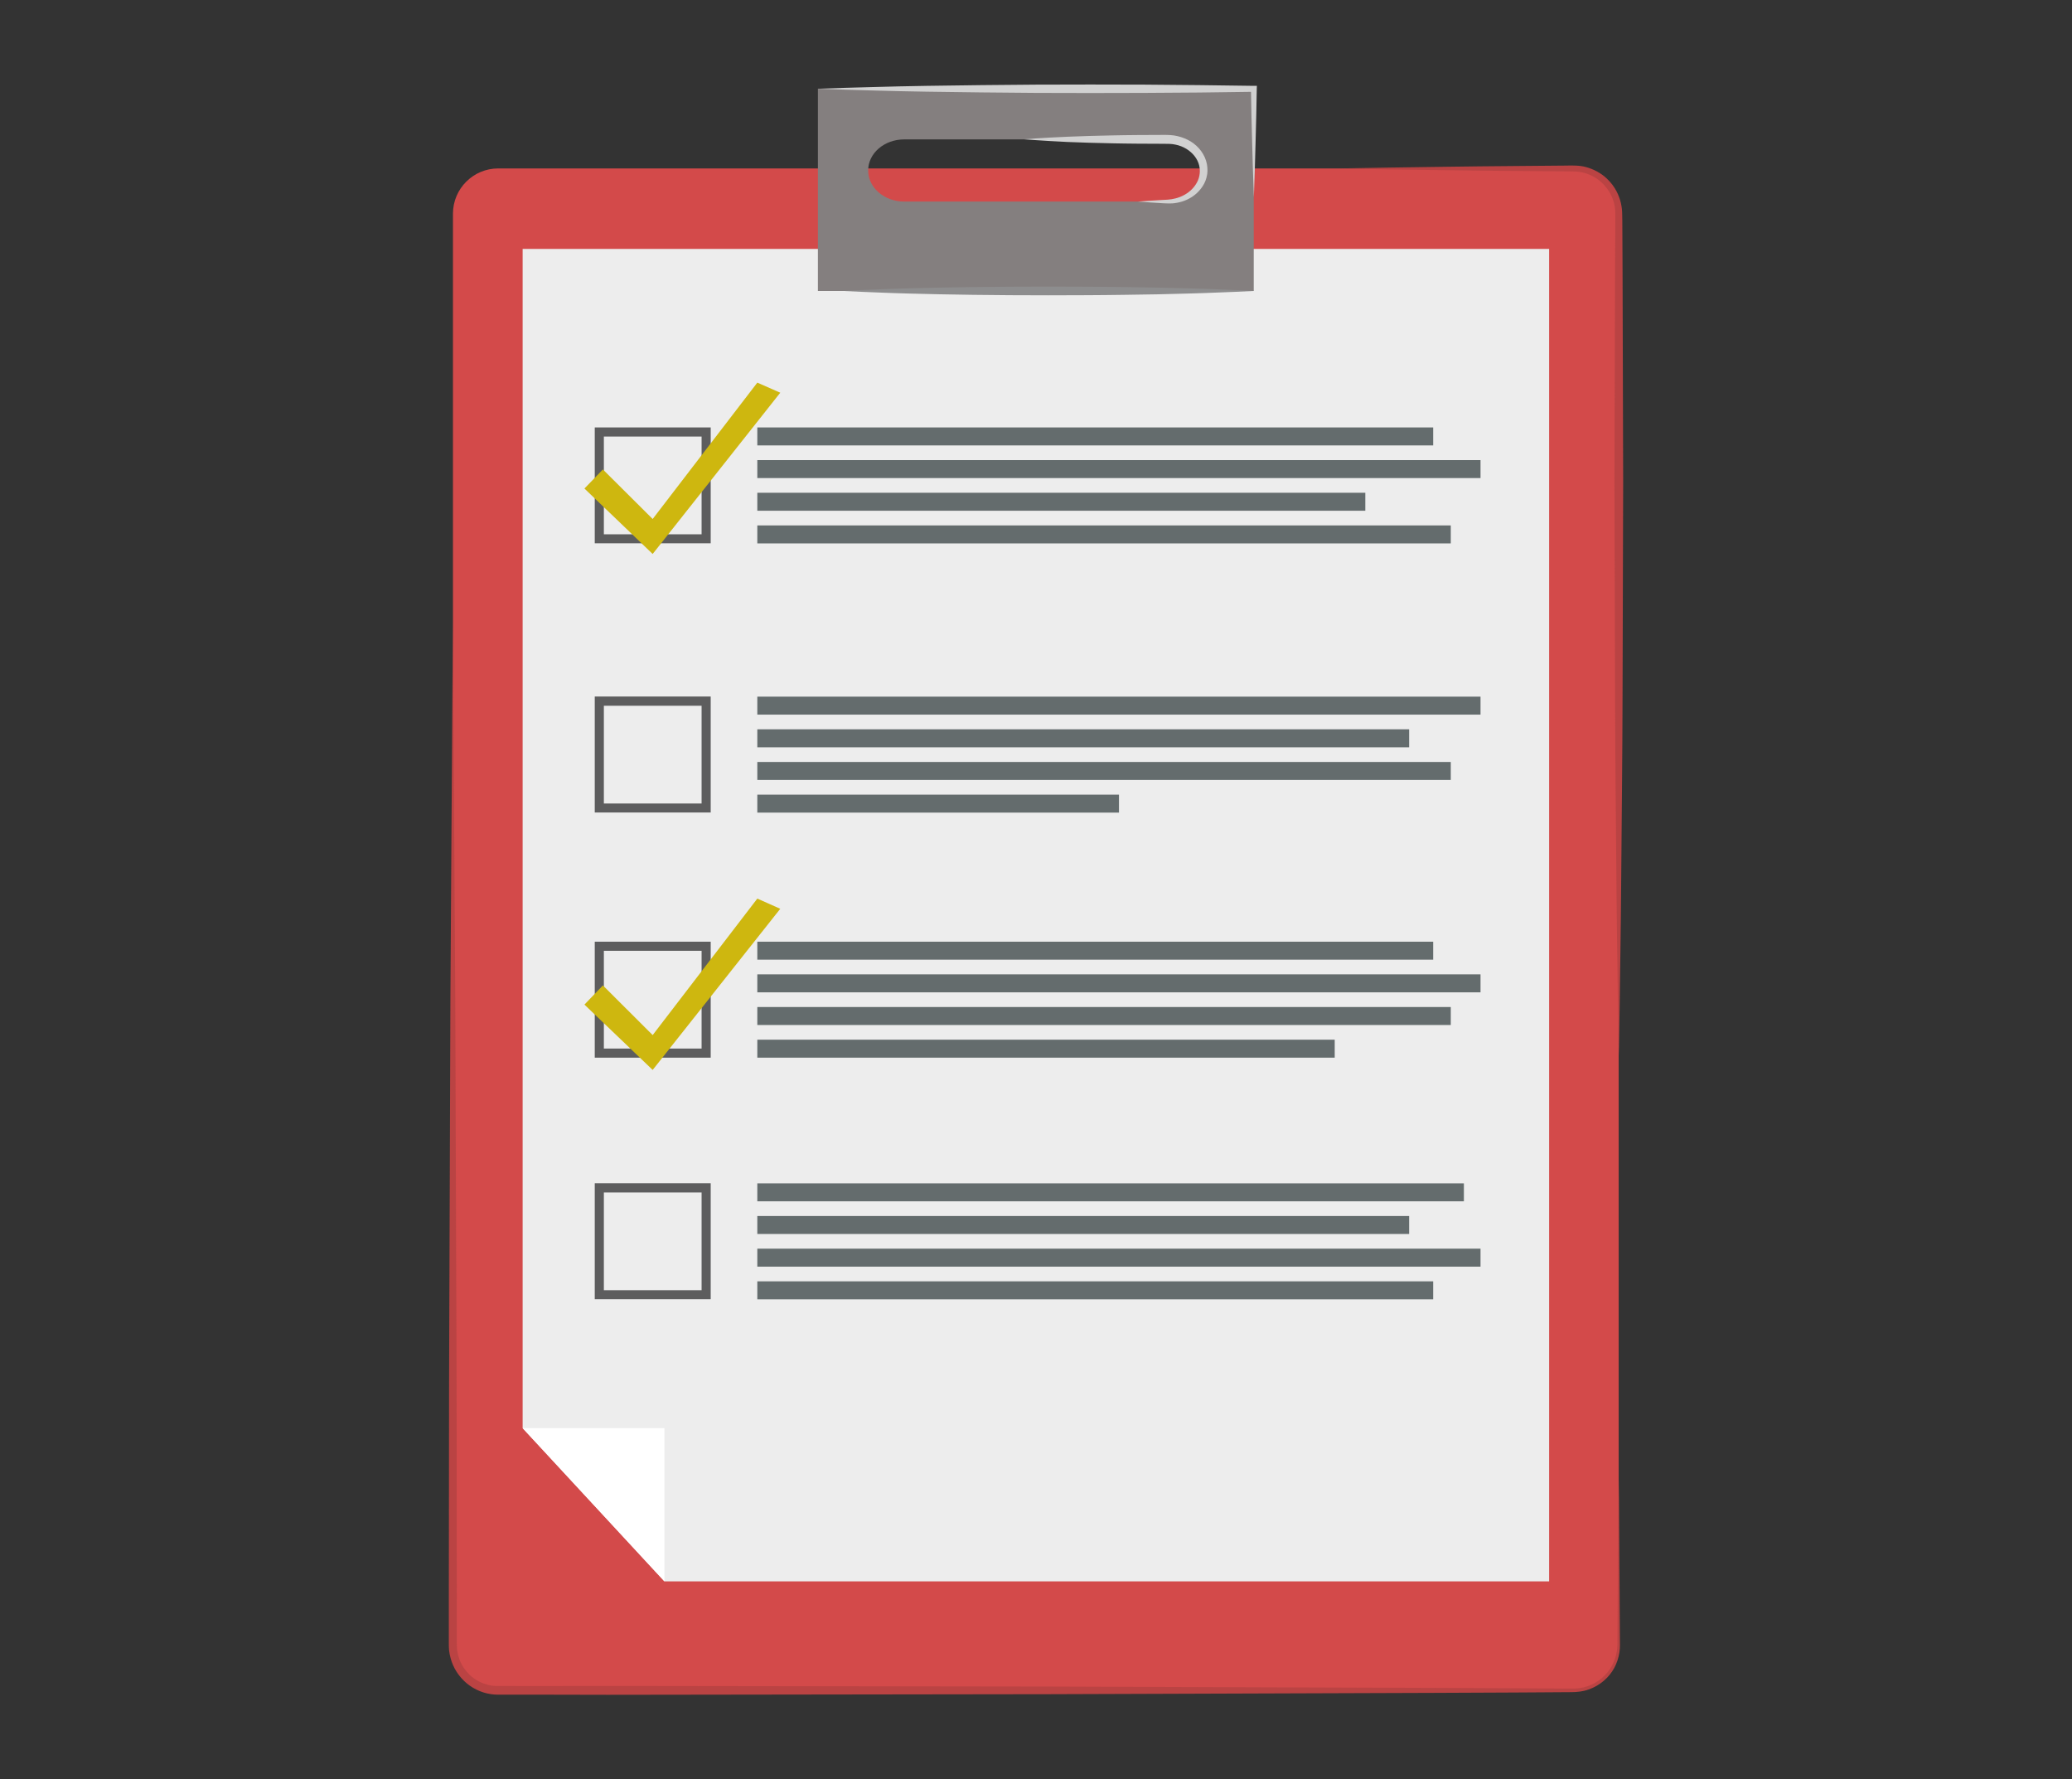 <?xml version="1.0" encoding="UTF-8"?> <svg xmlns="http://www.w3.org/2000/svg" xmlns:xlink="http://www.w3.org/1999/xlink" version="1.1" id="Ñëîé_1" x="0px" y="0px" viewBox="0 0 1706.7 1465.2" style="enable-background:new 0 0 1706.7 1465.2;" xml:space="preserve"><rect x="0" y="0" width="1706.7" height="1465.2" fill="#333333" stroke="none"/> <style type="text/css"> .st0{fill:#D34A4A;} .st1{fill:#BA4343;} .st2{fill:#EDEDED;} .st3{fill:#FFFFFF;} .st4{fill:#847F7F;} .st5{fill:#D1D1D1;} .st6{fill:#5D5D5E;} .st7{fill:#CEB70F;} .st8{fill:#646C6D;} .st9{fill:#8D8D8E;} </style> <path class="st0" d="M1333.4,1354.9c0,20.6-16.7,37.3-37.3,37.3H410.4c-20.6,0-37.3-16.7-37.3-37.3V176c0-20.6,16.7-37.3,37.3-37.3 h885.6c20.6,0,37.3,16.7,37.3,37.3V1354.9z"></path> <polygon class="st0" points="441.9,211.8 419.5,211.8 419.5,1176.1 543.7,1310.9 1261.9,1310.9 1261.9,211.8 "></polygon> <path class="st1" d="M1103.2,138.7c0,0,14.8-0.3,40.6-0.7c25.8-0.3,62.7-1,107-1.3c11.1-0.1,22.6-0.2,34.5-0.3 c6,0.1,11.9-0.6,18.6,0.6c6.4,1.3,12.7,4.2,17.9,8.5c5.2,4.4,9.4,10.1,11.8,16.7c1.3,3.3,2,6.7,2.4,10.3c0.3,3.6,0.2,6.8,0.3,10.2 c0.1,13.3,0.1,26.9,0.2,40.8c0.2,55.4,0.3,114.4,0.5,173.4c-0.2,59-0.3,118.1-0.5,173.4c-0.1,55.4-0.8,107-1.1,151.3 c-0.3,44.3-1,81.2-1.3,107c-0.4,25.8-0.7,40.6-0.7,40.6s-0.3-14.8-0.7-40.6c-0.3-25.8-1-62.7-1.3-107c-0.3-44.3-1-95.9-1.1-151.3 c-0.2-55.4-0.3-114.4-0.5-173.4c0.2-59,0.3-118.1,0.5-173.4c0.1-13.8,0.1-27.4,0.2-40.8c0-3.3,0.1-6.8-0.1-9.7c-0.3-3-0.8-6-1.9-8.8 c-2-5.7-5.6-10.7-10-14.6c-4.5-3.9-9.9-6.5-15.5-7.7c-5.4-1.1-11.8-0.7-17.7-0.8c-11.9-0.1-23.5-0.2-34.5-0.3 c-44.3-0.3-81.2-1-107-1.3C1117.9,139,1103.2,138.7,1103.2,138.7z"></path> <polygon class="st2" points="1276,205 430.5,205 430.5,1176.1 547.3,1302.3 1276,1302.3 "></polygon> <polygon class="st3" points="547.3,1176.1 430.5,1176.1 547.3,1302.3 "></polygon> <path class="st1" d="M1333.4,1218.3c0,0,0.2,31,0.6,85.1c0.1,13.5,0.2,28.5,0.3,44.9c0,4.1,0.3,8.2-0.4,12.6 c-0.7,4.4-2.1,8.6-4.2,12.6c-4.3,8-11.9,14.6-21.1,17.8c-4.6,1.7-9.7,2.2-14.6,2.2c-4.9,0-9.8,0.1-14.8,0.1 c-10,0.1-20.3,0.1-30.9,0.2c-21.2,0.1-43.4,0.2-66.6,0.3c-92.9,0.3-201.2,0.7-317.4,1.1c-116.1,0.2-240,0.3-363.8,0.5 c-15.5,0-31,0-46.4-0.1l-23.2,0l-11.6,0l-5.8,0l-2.9,0l-3.1-0.1c-8.6-0.6-16.6-3.9-23.1-9.3c-6.4-5.4-11.2-12.7-13.3-20.9 c-0.6-2-0.9-4.1-1.2-6.2c-0.1-2.1-0.3-4.3-0.2-6.1l0-11.5c0-7.6,0-15.3,0-22.9c0.1-61,0.2-120.9,0.2-179 c0.4-116.1,0.8-224.5,1.1-317.4c1.2-185.8,2-309.6,2-309.6s0.8,123.8,2,309.6c0.3,92.9,0.7,201.2,1.1,317.4 c0.1,58.1,0.2,118,0.2,179c0,7.6,0,15.3,0,22.9l0,11.5c0,2,0.1,3.6,0.2,5.4c0.3,1.7,0.5,3.5,1,5.1c1.7,6.8,5.8,12.8,11.1,17.3 c5.4,4.4,12.2,7.2,19.1,7.6c30.5,0.2,61.7,0,92.6,0c123.8,0.2,247.7,0.3,363.8,0.5c116.1,0.4,224.5,0.8,317.4,1.1 c23.2,0.1,45.5,0.2,66.6,0.3c10.6,0.1,20.9,0.1,30.9,0.2c5,0,10,0.1,14.8,0.1c4.8,0.1,9.4-0.4,13.7-1.9c8.7-2.9,15.8-9,20-16.5 c2.1-3.7,3.5-7.8,4.2-11.8c0.7-4,0.5-8.2,0.6-12.3c0.1-16.3,0.2-31.3,0.3-44.9C1333.2,1249.3,1333.4,1218.3,1333.4,1218.3z"></path> <path class="st4" d="M673.7,73v166.6h359V73H673.7z M961.8,166h-217c-16.4,0-29.7-11.5-29.7-25.6c0-14.2,13.3-25.6,29.7-25.6h217 c16.4,0,29.7,11.5,29.7,25.6C991.5,154.5,978.2,166,961.8,166z"></path> <path class="st5" d="M1032.8,162.3c-0.6-14.9-1-29.8-1.4-44.6c-0.5-14.9-0.7-29.8-1-44.6l2.5,2.5l-44.9,0.6L943,76.5l-44.9,0.1 l-44.9-0.1l-44.9-0.4l-44.9-0.6c-15-0.3-29.9-0.5-44.9-1c-15-0.5-29.9-0.8-44.9-1.4c15-0.6,29.9-1,44.9-1.4c15-0.5,29.9-0.7,44.9-1 l44.9-0.6l44.9-0.4l44.9-0.1l44.9,0.1l44.9,0.4l44.9,0.6l2.5,0l-0.1,2.4c-0.3,14.9-0.5,29.8-1,44.6 C1033.8,132.5,1033.4,147.4,1032.8,162.3z"></path> <path class="st5" d="M843.5,114.7c0,0,14.4-1.2,35.9-2.1c10.8-0.5,23.3-0.8,36.8-1.1c6.7-0.1,13.7-0.3,20.8-0.3 c7.1,0,14.3-0.1,21.4-0.1c3.5,0,7.5,0,11.5,1c3.9,0.9,7.6,2.4,10.9,4.4c6.7,4.1,11.8,10.9,13.3,18.5c0.4,2,0.5,3.7,0.5,5.8 c-0.1,0.8-0.1,1.6-0.2,2.5l-0.6,2.9c-0.9,3.6-2.7,6.8-4.8,9.4c-4.2,5.4-9.9,8.7-15.4,10.4c-2.7,0.8-5.4,1.3-8,1.5 c-2.6,0.1-5,0-7.2-0.1c-4.4-0.3-8.2-0.5-11.3-0.7c-6.3-0.5-9.9-0.7-9.9-0.7s3.6-0.3,9.9-0.7c3.1-0.2,7-0.4,11.3-0.7 c4.5-0.1,9-0.6,13.8-2.5c4.7-1.9,9.3-5.1,12.4-9.7c1.6-2.3,2.8-4.9,3.3-7.6l0.3-1.9c0.1-0.7,0.1-1.6,0.1-2.4c0-1.2-0.2-2.8-0.5-4.1 c-1.3-5.7-5.4-10.7-10.7-13.9c-2.7-1.6-5.7-2.8-8.8-3.4c-3-0.7-6.2-0.7-9.9-0.7c-7.2,0-14.4-0.1-21.4-0.1c-7.1,0-14-0.2-20.8-0.3 c-13.5-0.3-26-0.6-36.8-1.1C857.8,115.9,843.5,114.7,843.5,114.7z"></path> <path class="st6" d="M585.4,447.4h-95.5V352h95.5V447.4z M497.4,440h80.5v-80.5h-80.5V440z"></path> <polygon class="st7" points="481.4,402.3 537.6,456.2 642.7,323.4 623.8,315.1 537.6,427.4 496.6,386.6 "></polygon> <path class="st6" d="M585.4,669.1h-95.5v-95.5h95.5V669.1z M497.4,661.7h80.5v-80.5h-80.5V661.7z"></path> <path class="st6" d="M585.4,871h-95.5v-95.5h95.5V871z M497.4,863.5h80.5V783h-80.5V863.5z"></path> <path class="st6" d="M585.4,1069.9h-95.5v-95.5h95.5V1069.9z M497.4,1062.5h80.5v-80.5h-80.5V1062.5z"></path> <rect x="623.8" y="974.5" class="st8" width="582" height="14.8"></rect> <rect x="623.8" y="1001.4" class="st8" width="536.9" height="14.8"></rect> <rect x="623.8" y="1028.3" class="st8" width="595.7" height="14.8"></rect> <rect x="623.8" y="1055.2" class="st8" width="556.7" height="14.8"></rect> <rect x="623.8" y="775.5" class="st8" width="556.7" height="14.8"></rect> <rect x="623.8" y="802.4" class="st8" width="595.7" height="14.8"></rect> <rect x="623.8" y="829.3" class="st8" width="571.2" height="14.8"></rect> <rect x="623.8" y="856.2" class="st8" width="475.6" height="14.8"></rect> <rect x="623.8" y="573.7" class="st8" width="595.7" height="14.8"></rect> <rect x="623.8" y="600.6" class="st8" width="536.9" height="14.8"></rect> <rect x="623.8" y="627.5" class="st8" width="571.2" height="14.8"></rect> <rect x="623.8" y="654.4" class="st8" width="297.9" height="14.8"></rect> <rect x="623.8" y="352" class="st8" width="556.7" height="14.8"></rect> <rect x="623.8" y="378.9" class="st8" width="595.7" height="14.8"></rect> <rect x="623.8" y="405.8" class="st8" width="500.8" height="14.8"></rect> <rect x="623.8" y="432.7" class="st8" width="571.2" height="14.8"></rect> <polygon class="st7" points="481.4,827.3 537.6,881.1 642.7,748.4 623.8,740 537.6,852.4 496.6,811.5 "></polygon> <path class="st9" d="M694.4,239.6c0,0,5.3-0.3,14.5-0.7c9.3-0.3,22.5-1,38.3-1.4c15.9-0.5,34.4-0.8,54.2-1.1 c9.9-0.1,20.2-0.2,30.6-0.3c10.4,0,21-0.1,31.6-0.1c10.6,0,21.2,0.1,31.6,0.1c10.4,0,20.7,0.2,30.6,0.3c19.8,0.3,38.3,0.6,54.2,1.1 c15.9,0.4,29.1,1.1,38.3,1.4c9.3,0.4,14.5,0.7,14.5,0.7s-5.3,0.3-14.5,0.7c-9.3,0.3-22.5,1-38.3,1.4c-15.9,0.5-34.4,0.9-54.2,1.1 c-9.9,0.1-20.2,0.3-30.6,0.3c-10.4,0-21,0.1-31.6,0.1c-10.6,0-21.1-0.1-31.6-0.1c-10.4-0.1-20.7-0.2-30.6-0.3 c-19.8-0.3-38.3-0.6-54.2-1.1c-15.9-0.4-29.1-1.1-38.3-1.4C699.7,239.9,694.4,239.6,694.4,239.6z"></path> </svg> 